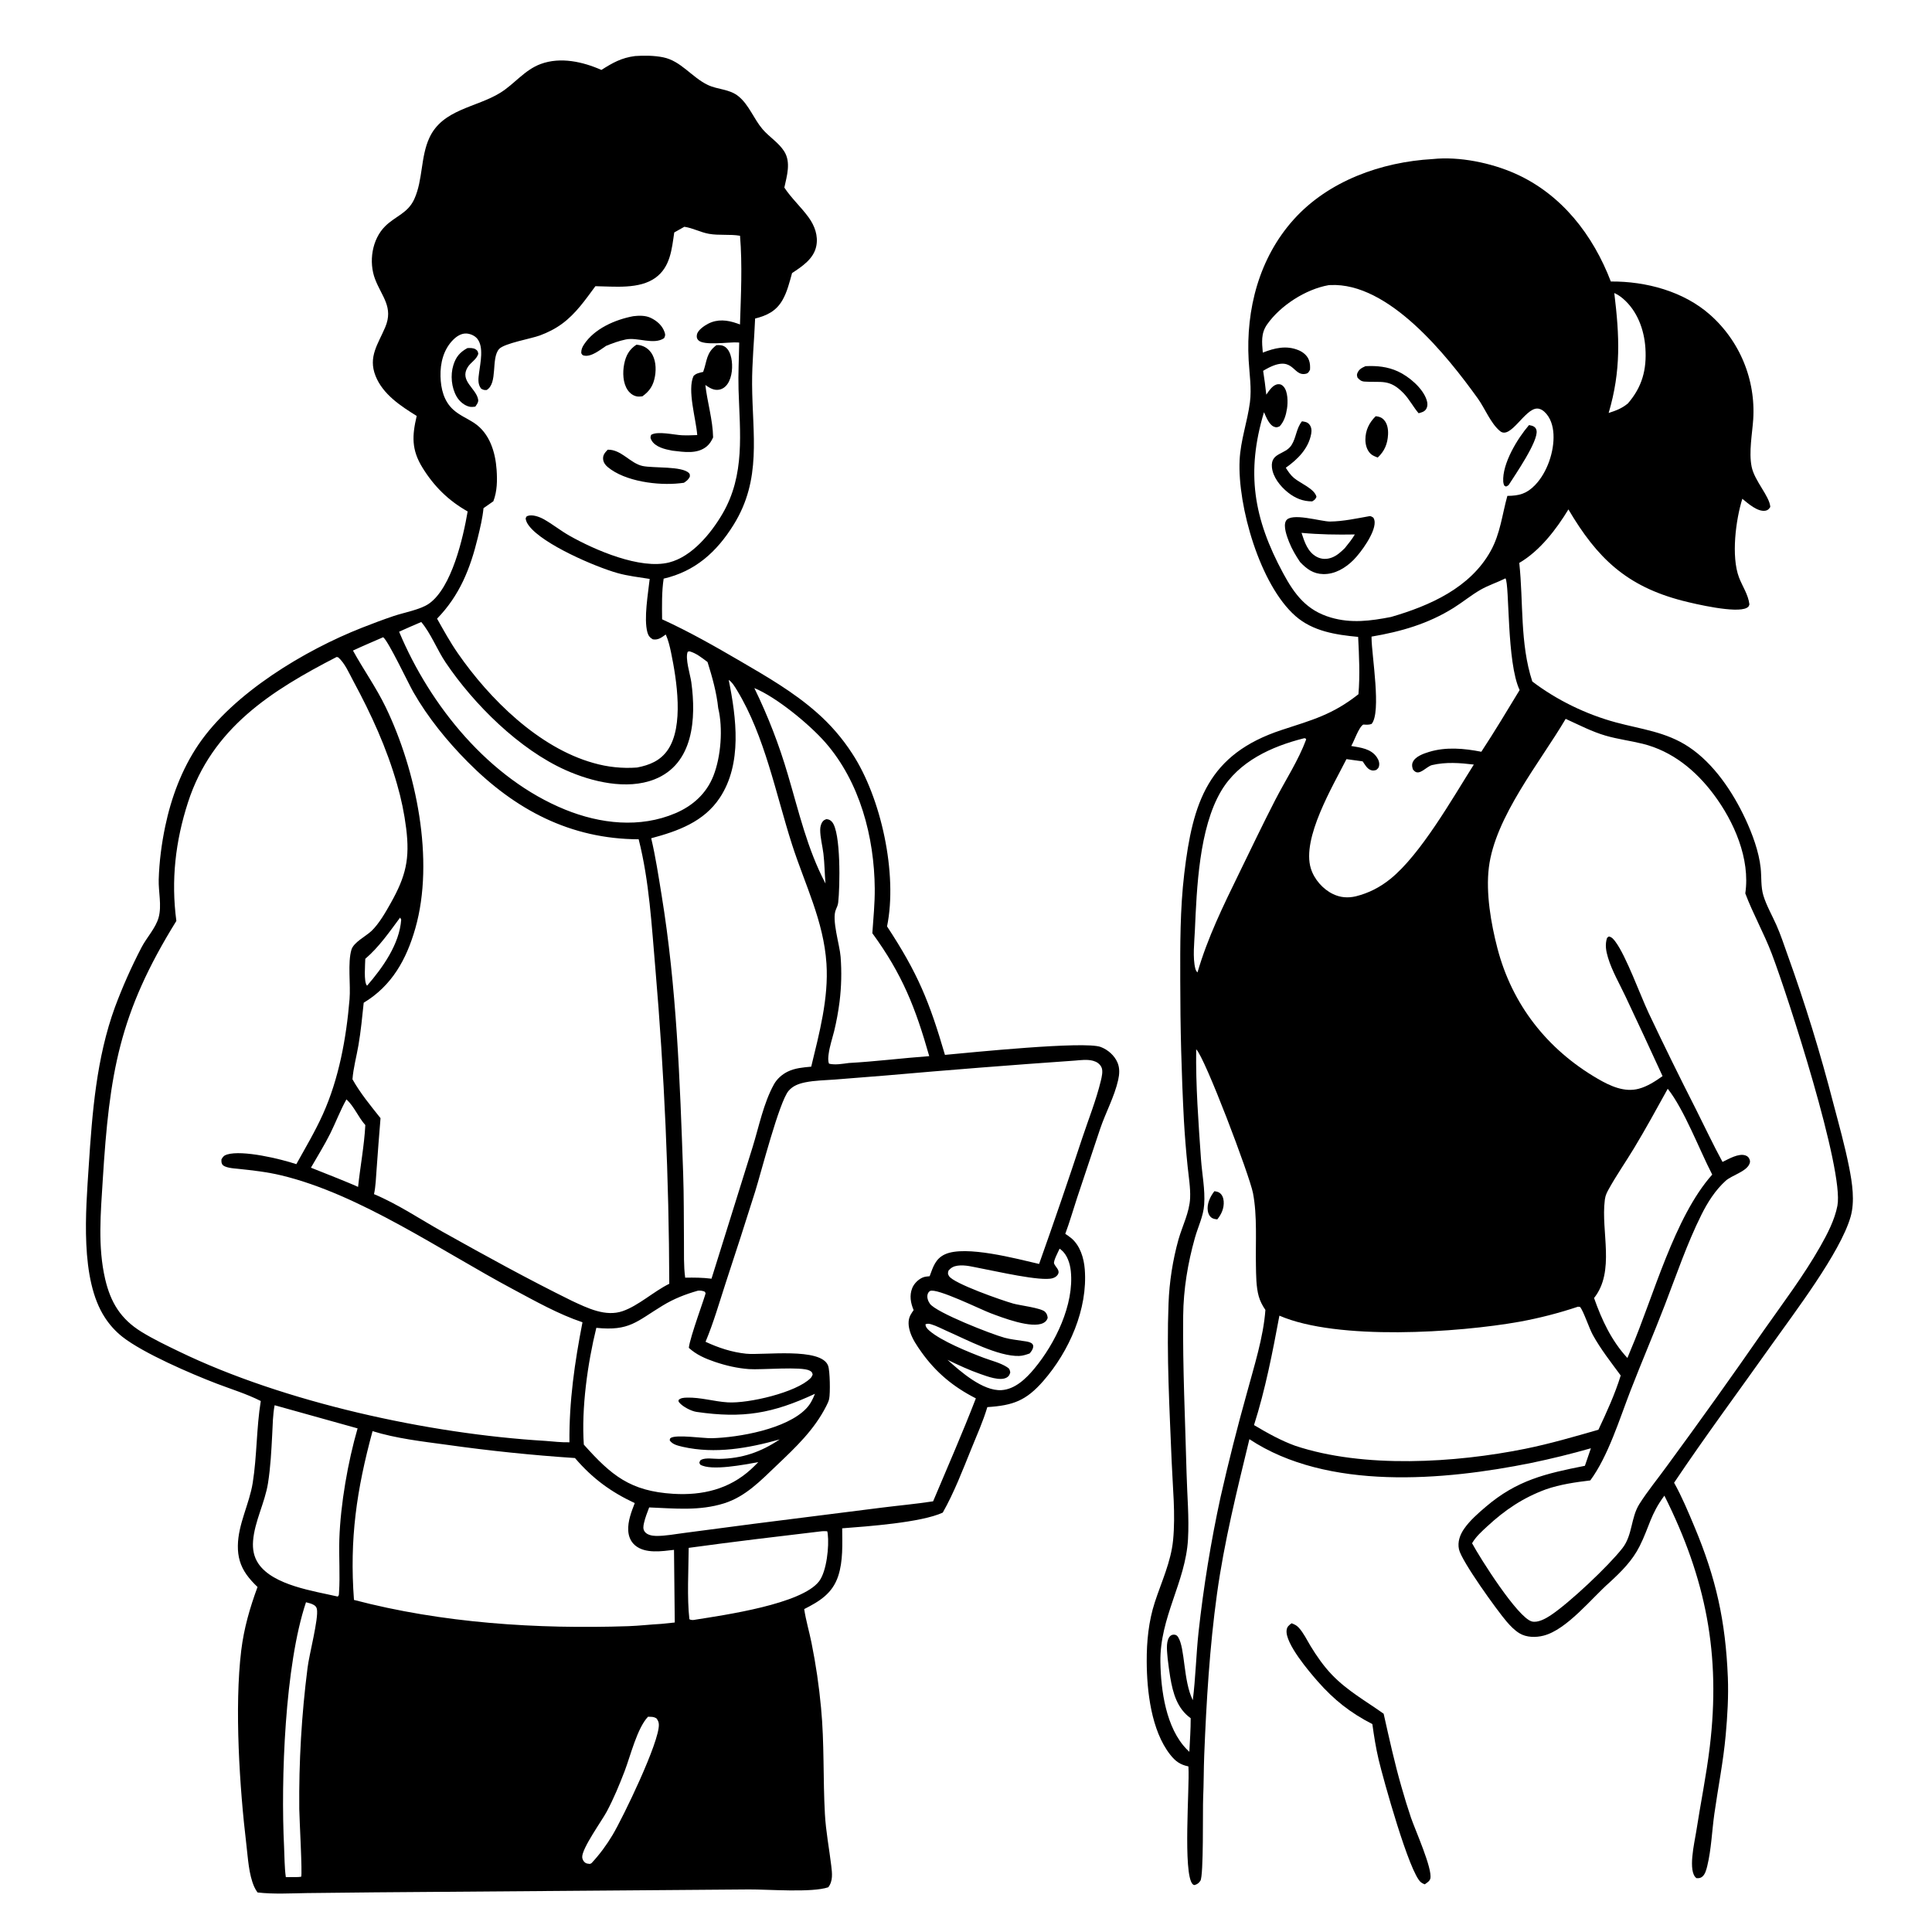 <?xml version="1.0" encoding="UTF-8"?> <svg xmlns="http://www.w3.org/2000/svg" xmlns:xlink="http://www.w3.org/1999/xlink" width="1248" height="1248"><g><path transform="matrix(1.209 -0.01 0.01 1.209 0 9.791)" d="M339.127 24.65C343.971 24.358 349.332 24.443 354.1 25.449C363.639 27.46 369.255 36.194 377.794 40.39C383.194 43.044 389.376 42.595 394.245 46.664C399.814 51.318 402.275 58.792 406.882 64.272C410.422 68.484 415.479 71.548 418.388 76.267C422.01 82.142 419.684 89.367 418.281 95.588C422.08 101.447 427.181 106.059 431.178 111.7C434.318 116.133 436.206 121.443 435.103 126.895C433.712 133.77 427.472 137.759 422.02 141.304C420.629 146.167 419.318 151.419 416.719 155.804C413.298 161.579 408.356 163.912 402.087 165.415C401.523 177.12 400.208 188.873 400.181 200.59C400.119 227.478 405.068 251.237 389.66 275.551C380.508 289.992 368.944 300.222 352.072 303.985C350.947 311.016 351.058 318.577 351.063 325.695C365.5 332.437 379.006 340.275 392.687 348.41C406.855 356.834 420.986 365.141 433.31 376.205Q436.017 378.617 438.55 381.211Q441.084 383.805 443.432 386.568Q445.78 389.331 447.931 392.25Q450.082 395.168 452.026 398.229C467.282 421.846 475.858 462.852 469.885 490.755C486.097 515.869 492.162 531.085 500.255 559.655C514.114 558.509 574.913 552.782 583.51 556.127C587.334 557.615 590.819 560.707 592.404 564.533C593.66 567.565 593.409 570.756 592.674 573.89C590.594 582.751 585.864 591.173 582.861 599.794L570.231 636.595C568.064 642.981 566.162 649.501 563.749 655.794C564.867 656.572 566.049 657.352 567.073 658.252C571.663 662.282 573.578 668.836 573.999 674.754C575.515 696.082 565.288 718.607 551.377 734.291C542.069 744.785 535.11 747.251 521.34 748.029C519.029 755.55 515.653 762.907 512.631 770.174C507.89 781.575 503.245 793.494 497.06 804.195C485.435 809.441 456.629 811.222 443.256 812.14C443.245 820.513 443.635 829.52 440.943 837.548C437.809 846.896 430.871 851.017 422.606 855.126C423.446 861.158 425.216 867.191 426.367 873.192Q429.701 890.4 431.163 907.867C432.833 926.83 431.87 945.72 432.763 964.688C433.205 974.096 434.899 983.071 435.929 992.376C436.368 996.347 436.862 1000.54 434.226 1003.86C425.326 1006.77 402.175 1004.68 391.812 1004.66L324.25 1004.63L192.038 1004.56L155.582 1004.65C146.893 1004.71 137.932 1005.18 129.297 1004.1C128.624 1003.14 128.04 1002.19 127.569 1001.1C124.66 994.427 124.337 985.63 123.537 978.448C120.162 948.182 117.722 904.915 121.659 874.701C123.197 862.901 126.457 851.984 130.642 840.9C128.556 838.88 126.479 836.619 124.82 834.235C121.519 829.493 120.196 824.527 120.315 818.794C120.557 807.134 126.622 796.625 128.532 785.235C130.954 770.794 130.715 756.078 133.197 741.562C125.73 737.69 117.534 735.135 109.713 732.065C95.97 726.669 70.662 715.51 59.59 706.676Q58.231 705.586 56.965 704.388Q55.699 703.19 54.536 701.893Q53.373 700.595 52.321 699.206Q51.269 697.817 50.334 696.346C37.013 675.729 40.586 638.978 42.319 615.311C44.414 586.696 46.898 557.606 57.02 530.516Q63.296 514.089 71.554 498.564C74.328 493.379 79.203 488.353 80.781 482.699C82.554 476.349 80.733 469.023 80.977 462.474C81.329 453.01 82.674 443.31 84.696 434.062C88.045 418.744 93.823 403.605 102.762 390.643C121.641 363.269 159.934 340.664 190.708 328.858C196.32 326.705 202.017 324.604 207.73 322.735C213.173 320.954 221.952 319.475 226.547 316.325C238.856 307.885 245.157 281.123 247.654 267.209C237.484 261.391 229.727 253.597 223.662 243.537C217.858 233.912 218.277 226.506 220.857 215.965C212.303 210.564 202.853 204.246 199.043 194.396C195.071 184.129 200.56 177.388 204.429 168.43C209.039 157.757 202.723 152.047 199.246 142.749C195.782 133.486 197.696 121.384 204.916 114.401C210.463 109.037 217.05 107.637 220.562 100.014C225.294 89.746 224.016 77.626 228.885 67.369C236.119 52.13 254.091 51.502 266.965 43.666C274.61 39.014 280.009 31.572 288.712 28.461C299.28 24.683 311.181 27.45 321.065 31.921C327.178 28.116 331.863 25.513 339.127 24.65ZM90.219 484.702C59.188 533.796 53.774 565.696 49.748 622.778C48.515 640.271 46.719 658.46 50.601 675.737C53.428 688.315 58.788 697.199 69.812 704.105C76.154 708.077 82.977 711.4 89.678 714.715C145.595 742.374 222.941 759.917 285.121 764.124C289.354 764.487 293.674 765.053 297.922 764.974C297.905 742.985 301.063 722.386 305.42 700.911C292.593 696.504 280.209 689.355 268.331 682.887C230.143 662.093 187.108 631.54 145.153 621.099C137.494 619.193 129.861 618.281 122.041 617.4C119.962 617.165 114.582 616.851 113.592 614.822C113.152 613.921 113.216 613.271 113.244 612.299C114.035 610.891 114.679 610.175 116.273 609.703C124.604 607.239 144.998 612.331 153.239 615.177C158.167 606.46 163.418 597.809 167.61 588.708C176.38 569.672 180.487 548.091 182.398 527.331C183.113 519.574 181.475 507.774 183.644 500.802C184.867 496.871 191.432 493.719 194.423 490.919C198.492 487.109 202.107 480.873 204.881 476.024C213.057 461.735 215.296 452.541 213.404 436.235Q212.004 424.275 208.743 412.684C203.339 393.16 195.274 375.196 185.825 357.328C183.642 353.2 181.374 347.689 177.849 344.581L177.012 344.385C141.953 362.091 110.157 381.781 96.967 421.375C90.052 442.134 87.506 462.958 90.219 484.702ZM185.767 341.031C191.328 351.325 198.041 360.898 203.051 371.51C219.036 405.371 228.574 453.326 217.853 489.724C212.975 506.285 205.085 520.282 189.948 529.235C189.093 536.783 188.307 544.371 186.965 551.851C185.886 557.867 184.126 563.992 183.605 570.071C187.742 577.587 193.159 584.23 198.427 590.967Q197.178 604.651 196.096 618.35C195.718 622.622 195.572 627.371 194.606 631.536C207.247 636.941 219.156 645.142 231.102 651.957C253.837 664.927 276.585 677.709 299.98 689.466C308.125 693.336 317.765 698.227 326.939 695.135C335.47 692.26 343.579 684.764 351.962 680.729Q352.411 596.398 345.928 512.316C344.109 489.231 343.093 465.677 337.567 443.116C301.111 442.698 271.718 426.797 246.585 401.03C235.689 389.86 225.511 377.143 217.851 363.505C215.149 358.694 204.783 336.206 201.971 334.037C196.566 336.348 191.111 338.584 185.767 341.031ZM337.399 808.4C337.033 810.026 336.687 811.621 337.773 813.099C339.033 814.815 341.659 815.313 343.653 815.374C348.702 815.528 354.358 814.421 359.401 813.848L395.994 809.348L464.373 801.282C473.561 800.196 482.799 799.455 491.956 798.122C499.786 779.942 507.983 761.696 515.248 743.301C503.244 737.062 493.999 729.28 486.247 718.16C484.006 714.946 481.661 711.425 480.464 707.66C479.518 704.682 479.125 701.304 480.699 698.471C481.201 697.567 481.803 696.712 482.394 695.865C480.821 692.092 480.133 688.048 481.735 684.127C482.708 681.744 484.928 679.577 487.277 678.54C488.45 678.022 489.832 677.945 491.097 677.842C492.963 672.926 494.263 668.473 499.45 666.178C510.411 661.327 537.641 668.908 549.631 671.769Q561.822 638.378 573.233 604.712C576.643 594.728 580.842 584.504 583.394 574.297C583.917 572.205 584.769 568.912 583.799 566.924C582.914 565.11 581.368 564.052 579.463 563.496C576.312 562.576 572.839 563.056 569.617 563.289Q519.249 566.38 468.944 570.379L441.434 572.343C436.2 572.702 430.627 572.703 425.481 573.713C422.067 574.384 418.924 575.47 416.573 578.159C411.496 583.967 401.523 621.669 398.243 631.862Q390.383 656.124 382.19 680.276C378.645 690.845 375.484 701.626 371.083 711.879C377.933 715.147 385.112 717.577 392.682 718.425C401.784 719.445 432.88 715.184 436.468 725.228C437.446 727.967 437.524 739.911 436.88 742.919C436.6 744.225 435.913 745.557 435.302 746.74C428.738 759.432 418.812 768.625 408.561 778.218C399.955 786.271 391.807 794.766 380.232 798.286C366.96 802.322 353.791 800.768 340.231 800.124C339.174 802.852 338.067 805.545 337.399 808.4ZM359.263 119.074C357.885 127.935 357.05 137.425 349.106 143.139C340.392 149.408 327.02 147.643 316.904 147.434C311.499 154.621 306.373 161.962 299.003 167.305C295.324 169.972 291.291 171.961 287.025 173.505C282.303 175.215 267.905 177.539 265.152 180.59C260.714 185.509 264.47 198.855 258.355 202.414C257.022 202.505 256.527 202.339 255.385 201.656C253.427 199.082 253.98 196.08 254.39 193.055C255.095 187.858 257.082 179.493 253.599 175.025C252.267 173.317 249.775 172.217 247.633 172.142C244.935 172.046 242.522 173.625 240.669 175.446C235.478 180.55 233.616 187.845 233.749 194.931C233.874 201.535 235.386 208.165 240.445 212.805C243.709 215.799 247.832 217.506 251.479 219.945C259.743 225.471 262.731 235.64 263.304 245.048C263.65 250.723 263.539 256.545 261.426 261.893C259.665 263.108 257.917 264.347 256.137 265.533C255.595 270.797 254.245 276.143 252.956 281.274C248.811 297.786 242.974 312.097 230.838 324.357C234.296 330.633 237.731 336.977 241.763 342.907C258.553 367.598 284.582 393.722 313.717 402.154Q316.54 402.994 319.426 403.581Q322.312 404.168 325.239 404.498Q328.166 404.828 331.11 404.898Q334.055 404.968 336.994 404.778C343.637 403.568 349.468 401.288 353.507 395.522C362.341 382.91 358.592 358.092 355.732 343.63C355.071 340.288 354.309 336.968 352.957 333.831C350.634 335.429 348.947 336.864 346.014 336.357C344.398 335.398 343.618 334.361 343.146 332.568C341.208 325.2 343.712 311.827 344.609 304.07C338.959 303.115 333.017 302.409 327.511 300.816C315.523 297.347 287.773 285.122 280.358 275.152C279.432 273.907 278.838 272.806 278.596 271.255C278.907 270.536 278.835 270.189 279.635 269.891C282.193 268.935 286.097 270.457 288.333 271.737C292.912 274.357 297.284 277.944 302.033 280.678C315.294 288.312 339.576 299.156 355.097 295.344C367.306 292.346 377.563 280.001 383.726 269.689C396.187 248.838 393.432 226.338 392.919 203.244C392.733 194.872 393.292 186.547 393.484 178.185L392.485 178.108C388.024 177.787 374.418 179.886 371.577 176.683C370.795 175.802 370.719 174.938 370.918 173.808C371.348 171.355 374.982 168.988 376.984 167.977C382.007 165.442 387.187 166.073 392.31 167.904Q393.147 168.204 393.978 168.521C394.607 152.747 395.556 136.894 394.392 121.13C388.875 120.147 383.224 120.973 377.758 119.952C373.256 119.111 369.229 116.781 364.686 116.086L359.263 119.074ZM491.851 560.262C484.758 534.465 477.855 516.406 461.996 494.332C462.599 486.456 463.482 478.449 463.484 470.552C463.491 442.99 456.002 413.447 437.722 392.206C429.388 382.523 411.811 367.774 400.036 362.844Q405.405 374.066 409.801 385.705Q414.196 397.343 417.586 409.313C423.37 429.405 427.528 448.814 437.196 467.587C436.766 462.298 436.802 456.864 436.215 451.62C435.747 447.445 434.548 443.041 434.599 438.847C434.619 437.286 435.004 435.626 436.009 434.4C436.629 433.644 437.039 433.57 437.903 433.181C439.199 433.282 440.047 433.659 440.912 434.638C445.734 440.094 444.902 469.643 443.894 477.758C443.722 479.14 443.22 480.241 442.647 481.496C440.203 486.856 444.527 500.378 444.94 506.786Q445.349 512.777 445.161 518.779Q444.973 524.781 444.19 530.735Q443.111 538.725 441.148 546.544C440.111 550.528 438.692 554.582 438.119 558.661C437.883 560.342 437.647 562.256 438.281 563.851C441.598 564.679 445.512 563.964 448.879 563.567C463.219 562.888 477.521 561.19 491.851 560.262ZM210.5 331.162C226.811 371.07 258.064 410.166 298.464 426.96C317.119 434.715 338.283 437.302 357.368 429.342C366.624 425.482 373.974 418.983 377.774 409.58C381.935 399.282 383.165 384.183 380.648 373.394C379.841 364.972 377.605 356.8 375.155 348.726C372.237 346.497 369.135 343.93 365.548 342.915L364.616 343.127C363.06 346.565 365.881 355.443 366.389 359.4C368.866 378.692 367.321 403.125 346.25 411.186C331.403 416.867 312.802 412.194 298.923 405.867C274.195 394.593 250.195 370.375 235.249 347.846C230.748 341.062 227.496 332.236 222.375 326.077Q216.409 328.553 210.5 331.162ZM374.542 678.201L378.97 664.443L397.09 608.058C400.571 597.128 403.11 584.669 408.746 574.67C410.386 571.76 413.116 569.384 416.108 567.937C420.04 566.036 424.468 565.716 428.756 565.363C433.224 547.535 438.413 528.901 437.352 510.354C436.045 487.525 426.136 467.926 419.464 446.525C411.042 419.51 405.422 388.504 390.806 364.013C389.635 362.051 388.281 359.681 386.383 358.358C390.282 378.613 393.344 403.165 381.092 421.316C372.47 434.089 358.549 438.943 344.274 442.626C346.543 452.592 347.996 462.847 349.56 472.945C357.207 522.321 358.541 572.087 359.868 621.942C360.187 633.944 359.983 645.992 359.991 658C359.996 664.451 359.673 671.141 360.484 677.54C365.26 677.498 369.802 677.556 374.542 678.201ZM410.296 764.362C393.406 768.96 375.783 771.945 358.417 767.899C355.879 767.221 353.114 766.724 351.519 764.444C351.613 763.864 351.502 763.454 352.047 763.104C355.06 761.168 369.483 763.503 374.015 763.423C388.475 763.165 413.951 758.845 424.485 748.075C426.854 745.653 428.029 743.217 429.305 740.153C406.609 750.475 390.833 753.13 365.957 749.3C363.092 748.859 358.52 746.415 356.759 744.186C356.282 743.582 356.421 743.703 356.403 742.887C357.574 741.702 359.286 741.67 360.87 741.633C368.088 741.462 375.48 743.853 382.717 744.345C393.733 745.094 419.346 739.374 427 731.787C427.57 731.222 427.868 730.606 428.165 729.875C427.874 728.641 427.772 728.415 426.568 727.743C422.306 725.361 400.777 727.205 394.165 726.666C387.893 726.155 381.814 724.689 375.883 722.613C370.8 720.834 366.108 718.746 362.122 715.045C362.689 709.461 371.462 686.676 371.304 685.891C371.238 685.559 370.935 685.323 370.751 685.039C369.451 684.576 368.641 684.437 367.263 684.536C360.479 686.408 354.384 688.732 348.323 692.349C334.29 700.721 330.531 705.92 312.794 703.943C307.981 722.794 304.409 746.867 305.595 766.276C320.175 782.878 330.224 791.38 353.207 792.961C368.711 794.028 383.022 790.772 394.807 780.19C396.157 778.978 397.447 777.697 398.735 776.42C391.694 777.582 373.528 781.112 367.675 777.47L367.233 776.478C367.525 775.732 367.495 775.26 368.27 774.879C370.656 773.705 375.091 774.516 377.771 774.501C390.112 774.428 400.061 771.081 410.296 764.362ZM361.163 821.907C360.986 833.75 359.999 848.47 361.224 860.02C362.245 860.64 363.443 860.529 364.624 860.27C379.704 857.989 421.421 852.48 430.739 840.259C434.785 834.953 436.279 821.673 435.511 815.001C435.424 814.246 435.403 814.25 435.224 813.631C433.98 813.57 432.83 813.531 431.589 813.705C408.128 816.278 384.567 818.888 361.163 821.907ZM300.803 773.414Q266.441 770.854 232.363 765.759C219.279 763.874 205.403 762.182 192.781 758.143C183.989 789.499 179.947 815.605 182.108 848.239C229.234 861.041 279.785 864.7 328.512 863.478C334.402 863.33 340.247 862.665 346.123 862.406L353.396 861.717L353.313 822.905C346.803 823.598 337.97 824.956 332.552 820.339C330.221 818.353 329.095 815.491 328.947 812.474C328.698 807.403 330.71 802.377 332.542 797.75C319.696 791.608 310.014 784.337 300.803 773.414ZM191.83 520.13C200.223 510.611 209.341 498.07 210.348 484.979L209.772 483.897C204.004 491.508 198.359 499.597 190.986 505.768C190.928 508.68 189.98 518.062 191.734 520.04C191.763 520.073 191.798 520.1 191.83 520.13ZM186.125 627.599C187.392 616.662 189.602 605.56 190.273 594.593C186.522 590.351 184.47 584.677 180.308 580.781C176.932 586.634 174.544 592.98 171.478 598.992C168.314 605.199 164.538 611.108 161.028 617.124L175.389 622.982C178.965 624.507 182.604 625.953 186.125 627.599ZM544.174 719.549C542.328 720.174 540.523 720.792 538.556 720.836C527.388 721.086 510.398 711.802 499.943 707.125C497.309 705.947 494.506 704.386 491.756 703.551C490.586 703.197 489.815 703.057 488.652 703.501C488.698 704.955 489.581 705.929 490.647 706.88C496.954 712.504 511.577 718.559 519.672 721.685C523.666 723.226 528.366 724.365 531.952 726.691C533.376 727.615 533.434 727.954 533.753 729.616C533.334 730.861 533.076 731.573 531.893 732.27C528.36 734.351 521.461 731.627 517.876 730.348C511.884 728.211 505.948 725.395 500.252 722.578C507.043 728.82 519.007 739.558 528.991 739.019C536.226 738.628 542.183 732.93 546.609 727.688C557.869 714.354 568.258 693.651 566.535 675.705C566.149 671.682 564.719 666.97 561.462 664.305C561.199 664.09 560.916 663.903 560.643 663.702C559.958 665.207 557.183 670.306 557.637 671.597C558.256 673.354 560.7 675.059 559.823 677.046C559.25 678.343 558.157 679.035 556.845 679.434C550.678 681.307 526.286 675.371 518.492 673.876C514.486 673.108 510.104 671.766 506.004 672.34C503.919 672.633 502.639 673.336 501.231 674.864C500.833 676.231 500.669 676.508 501.43 677.824C503.739 681.822 529.824 691.155 535.718 692.848C539.266 693.866 550.364 695.246 552.547 697.325C553.512 698.244 553.893 699.398 553.972 700.681C553.486 701.981 552.868 702.716 551.625 703.338C545.357 706.478 529.762 700.273 523.461 697.85C518.233 695.841 494.811 684.012 491.254 685.734C490.628 686.036 490.163 686.775 489.958 687.422C489.416 689.137 490.141 691.171 491.133 692.567C494.503 697.311 523.843 709.084 530.91 711.057C534.071 711.94 537.455 712.305 540.694 712.847C542.51 713.151 546.432 713.394 546.107 716.026C545.934 717.436 545.059 718.519 544.174 719.549ZM151.125 996.049L152.659 995.898C153.405 994.707 151.968 964.699 151.962 959.747Q151.93 940.839 153.191 921.973Q154.451 903.107 156.999 884.372C157.883 877.372 163.187 858.112 162.268 852.995C162.078 851.937 161.541 851.306 160.662 850.765C159.395 849.984 157.889 849.662 156.467 849.273C144.892 882.854 142.19 943.9 143.675 979.892C143.894 985.206 143.778 990.78 144.48 996.038L151.125 996.049ZM184.802 756.61L140.582 743.878C139.553 748.972 139.466 754.394 139.152 759.581C138.632 768.202 138.12 776.927 136.7 785.455C134.958 795.913 129.341 805.875 128.461 816.288C128.09 820.679 128.777 824.82 131.277 828.527C139.103 840.128 160.694 843.301 173.474 846.373C174.193 845.557 174.061 845.434 174.141 844.406C174.883 834.888 174.167 825.242 174.563 815.698C175.338 797.011 179.48 774.428 184.802 756.61ZM338.68 911.963C332.847 917.961 329.079 932.957 325.952 940.918C323.057 948.285 320.026 955.414 316.263 962.385C313.66 967.206 302.765 981.933 302.909 986.706C302.941 987.764 303.612 989.037 304.473 989.647C305.249 990.196 306.096 990.233 307.003 990.333L307.83 989.954C312.213 985.326 315.952 980.355 319.263 974.905C324.813 965.773 344.829 925.326 344.442 916.073C344.387 914.75 343.984 913.978 343.241 912.913C341.748 911.896 340.409 911.996 338.68 911.963Z"></path><path transform="matrix(1.209 -0.01 0.01 1.209 0 9.791)" d="M381.285 179.475C382.909 179.367 384.507 179.451 385.895 180.41C387.805 181.729 388.76 184.237 389.191 186.424C390.033 190.694 389.628 196.506 387.096 200.187C386 201.781 384.447 202.949 382.51 203.273C379.635 203.752 377.457 202.257 375.2 200.704C376.199 210.004 379.031 219.411 379.12 228.749C378.239 230.57 377.291 232.195 375.705 233.498C370.581 237.711 363.544 236.411 357.503 235.673C357.36 235.649 357.216 235.629 357.073 235.601C353.323 234.863 348.121 233.65 346.15 229.926C345.477 228.654 345.598 228.393 346.007 227.115C349.394 224.971 358.33 227.223 362.397 227.451C365.134 227.604 367.911 227.499 370.648 227.425C370.115 219.012 365.394 203.284 368.93 195.849C370.336 194.379 372.2 194.155 374.103 193.699C376.278 187.806 375.737 183.548 381.285 179.475Z"></path><path transform="matrix(1.209 -0.01 0.01 1.209 0 9.791)" d="M337.004 163.63C340.042 163.28 343.485 163.226 346.285 164.583C349.665 166.22 352.559 168.81 353.707 172.463C354.13 173.809 353.989 174.256 353.38 175.498C347.812 179.24 339.099 174.748 332.857 176.039C329.181 176.799 325.843 177.952 322.367 179.363C319.262 181.355 314.235 185.498 310.315 184.409C309.498 184.182 309.47 183.81 309.044 183.152C309.008 181.286 309.528 180.058 310.55 178.529C316.218 170.043 327.348 165.384 337.004 163.63Z"></path><path transform="matrix(1.209 -0.01 0.01 1.209 0 9.791)" d="M322.749 234.843C330.04 234.707 334.685 242.214 341.3 243.697C347.041 244.984 362.434 243.84 366.073 247.713C366.688 248.368 366.498 248.773 366.517 249.608C365.703 251.226 364.812 251.854 363.324 252.849Q362.286 252.977 361.247 253.087C349.581 254.318 331.806 251.942 322.599 244.044C321.309 242.937 320.35 241.512 320.247 239.77C320.117 237.559 321.343 236.333 322.749 234.843Z"></path><path transform="matrix(1.209 -0.01 0.01 1.209 0 9.791)" d="M338.532 178.892C338.665 178.899 338.798 178.901 338.929 178.915C341.971 179.239 344.455 180.537 346.267 183.034C348.826 186.561 349.091 191.629 348.341 195.78C347.467 200.616 345.498 203.692 341.52 206.475C340.712 206.541 339.799 206.659 338.994 206.567C336.833 206.321 334.96 204.902 333.746 203.149C331.118 199.354 331.022 193.584 331.92 189.223C332.855 184.682 334.626 181.425 338.532 178.892Z"></path><path transform="matrix(1.209 -0.01 0.01 1.209 0 9.791)" d="M248.244 179.932C249.609 179.887 251.396 179.816 252.601 180.618C253.771 181.396 253.774 181.777 254.041 183.062C253.018 186.181 249.969 187.505 248.293 190.189C243.767 197.436 252.786 201.453 253.763 207.506C253.999 208.963 252.975 210.134 252.194 211.26C251.222 211.363 250.175 211.496 249.21 211.288C246.358 210.675 243.695 208.298 242.289 205.821C239.541 200.975 238.964 194.318 240.652 189.033C242.071 184.594 244.191 182.117 248.244 179.932Z"></path><path transform="matrix(1.209 -0.01 0.01 1.209 0 9.791)" d="M764.704 83.215C778.972 81.816 796.026 85.485 808.953 91.4C833.576 102.668 850.133 124.523 859.424 149.413C878.165 149.431 898.277 154.958 912.388 167.711Q913.111 168.364 913.815 169.038Q914.519 169.711 915.204 170.405Q915.889 171.098 916.554 171.81Q917.219 172.522 917.863 173.253Q918.507 173.984 919.131 174.733Q919.754 175.482 920.356 176.248Q920.958 177.014 921.539 177.797Q922.119 178.58 922.676 179.379Q923.234 180.178 923.769 180.993Q924.304 181.807 924.815 182.636Q925.327 183.466 925.815 184.309Q926.303 185.153 926.766 186.009Q927.23 186.866 927.67 187.736Q928.109 188.606 928.523 189.488Q928.938 190.37 929.327 191.263Q929.717 192.156 930.081 193.06Q930.445 193.964 930.783 194.878Q931.121 195.791 931.434 196.714Q931.746 197.637 932.032 198.569Q932.318 199.5 932.577 200.44Q932.837 201.379 933.07 202.325Q933.302 203.271 933.508 204.224Q933.714 205.176 933.893 206.134Q934.072 207.092 934.223 208.054Q934.375 209.017 934.499 209.983Q934.624 210.95 934.721 211.919Q934.818 212.889 934.887 213.861Q934.956 214.833 934.998 215.806Q935.04 216.78 935.054 217.754Q935.069 218.728 935.055 219.703Q935.042 220.677 935.001 221.65Q934.96 222.624 934.892 223.596C934.285 231.568 932.325 241.115 933.826 248.969C935.285 256.609 943.308 264.808 943.62 270.565C942.949 271.575 942.407 272.281 941.141 272.525C936.9 273.342 931.704 268.561 928.717 266.08C925.116 277.283 922.422 296.773 926.586 308.066C928.39 312.959 931.445 317.221 932.038 322.541C931.665 323.573 931.626 323.818 930.603 324.368C924.97 327.399 903.046 322.083 896.383 320.304C866.437 312.312 850.865 297.128 835.757 270.99C829.19 281.588 820.269 293.075 809.263 299.353C811.367 320.503 809.195 342.275 815.699 362.764C828.629 372.79 844.293 380.54 860.019 384.945C873.744 388.79 886.869 390.204 899.015 398.416C912.323 407.415 922.385 422.771 928.946 437.16C932.578 445.125 936.03 454.667 936.887 463.429C937.361 468.283 936.82 473.426 938.21 478.133C939.815 483.571 942.836 488.856 945.08 494.068C947.255 499.118 948.964 504.409 950.755 509.607Q964.642 549.158 974.755 589.838C977.625 601.06 980.659 612.3 982.82 623.685C984.401 632.017 985.842 641.937 983.366 650.235C977.645 669.406 952.79 701.339 940.436 718.467C922.927 742.746 904.788 766.74 887.913 791.46C892.022 798.956 895.245 806.898 898.487 814.797C909.921 842.65 914.804 865.593 915.774 895.7C916.101 905.865 915.369 916.364 914.37 926.491C912.973 940.669 910.061 954.499 907.954 968.568C906.595 977.647 906.184 987.485 903.946 996.34C903.48 998.183 902.824 1000.72 901.291 1002.01C900.296 1002.84 899.352 1002.91 898.126 1002.82C893.329 999.346 897.268 983.613 898.151 978.182C900.615 963.036 903.851 947.958 905.808 932.742C912.158 883.376 904.547 842.932 882.672 798.324C875.092 808.323 874.498 814.926 869.22 825.211C865.265 832.918 859.409 838.63 853.074 844.374C843.397 852.686 830.003 869.525 817.445 872.591C813.348 873.592 808.387 873.514 804.697 871.252C802.057 869.633 799.824 867.255 797.835 864.907C792.877 859.056 774.007 832.425 772.689 826.09C771.861 822.113 773.294 818.283 775.581 815.062C778.695 810.676 783.095 806.923 787.187 803.489C804.031 789.351 819.272 786.019 840.339 782.022L843.619 772.681Q827.829 777.046 811.762 780.241C764.963 789.312 702.637 794.275 661.209 766.315C654.329 793.741 647.311 820.89 643.197 848.913C639.045 877.197 637.059 906.351 635.679 934.919C635.312 942.52 635.324 950.135 634.913 957.733C634.58 963.896 634.891 999.363 633.068 1002.04C632.205 1003.31 631.269 1003.98 629.818 1004.3C629.348 1004.13 629.252 1004.15 628.895 1003.77C623.684 998.183 627.763 951.675 627.204 941.557L627.163 940.87C622.777 939.933 620.231 938.061 617.468 934.469C607.458 921.455 605.297 900.407 605.369 884.564C605.418 873.853 606.546 863.215 609.961 853.011C613.636 842.029 618.737 831.62 619.99 819.947C621.471 806.142 620.011 791.536 619.571 777.677C618.686 749.767 617.284 721.357 618.607 693.457Q619.004 684.769 620.413 676.188Q621.822 667.606 624.224 659.248C626.349 652.056 630.216 644.8 630.603 637.234C630.887 631.672 629.921 625.852 629.406 620.3Q628.235 608.009 627.628 595.678Q625.986 558.365 626.294 521.017C626.408 501.933 626.497 482.856 628.906 463.887C633.742 425.804 642.113 400.142 681.654 387.54C698.048 382.316 708.838 379.611 722.761 368.802C723.712 358.513 723.271 348.459 722.854 338.169C710.951 336.955 698.696 334.992 689.472 326.762C670.568 309.898 658.944 267.578 660.308 243.281C660.915 232.462 664.632 222.846 666.082 212.3C667.1 204.901 665.938 197.319 665.581 189.9C664.273 162.718 671.61 135.293 690.282 114.872C709.048 94.347 737.454 84.54 764.704 83.215ZM883.548 574.174Q873.984 552.825 864.165 531.591C861.06 524.82 857.008 517.772 854.929 510.648C853.892 507.096 853.287 503.65 854.507 500.069L855.434 499.336C857.069 499.594 858.091 500.953 859.015 502.224C864.641 509.961 871.732 530.178 876.33 540.257Q888.363 566.231 901.139 591.847C905.803 601.314 910.242 610.983 915.201 620.291C918.473 618.767 923.789 615.588 927.515 616.92C928.723 617.352 929.368 618.091 929.743 619.292C930.002 620.122 929.908 620.678 929.566 621.488C927.835 625.59 920.043 627.482 916.791 630.381C911.211 635.356 907.052 641.809 903.687 648.427C895.866 663.808 890.091 680.41 883.761 696.45C877.721 711.754 871.093 726.824 865.021 742.116C859.039 757.182 852.812 777.011 843.151 789.859C835.161 790.751 827.027 791.849 819.382 794.434C807.085 798.86 797.463 805.237 787.841 813.993C784.87 816.695 781.773 819.413 779.715 822.903C783.933 830.886 803.728 862.839 811.291 864.942C814.422 865.813 818.658 863.512 821.197 861.869C831.391 855.271 852.561 835.619 860.052 826.155C865.546 819.215 864.587 809.979 869.282 802.669C873.71 795.776 879.18 789.286 884.041 782.672Q910.834 746.824 936.646 710.264C946.989 695.807 958.184 681.24 967.077 665.849C970.886 659.259 974.881 651.747 976.39 644.211C980.209 625.148 950.729 531.658 942.433 509.273C938.344 498.239 932.573 487.887 928.557 476.915C931.431 458.457 922.872 438.514 912.104 423.881C902.595 410.958 890.127 400.562 874.377 396.526C867.855 394.854 861.112 393.963 854.657 392.035C847.289 389.834 840.326 386.105 833.363 382.882C819.472 406.04 795.194 434.913 791.661 461.99C789.89 475.56 792.536 491.826 795.87 505.088C803.466 535.304 822.056 559.417 848.899 575.301C855.472 579.19 863.07 582.842 870.857 580.795C875.518 579.569 879.635 576.894 883.548 574.174ZM673.541 217.703C663.613 249.805 667.482 274.354 683.044 303.795C689.115 315.281 695.456 323.811 708.372 327.708C719.248 330.99 729.537 329.707 740.493 327.673C761.242 321.841 782.944 312.481 794.057 292.829C799.27 283.61 800.323 273.489 803.196 263.49C809.491 263.488 813.539 262.477 818.135 257.749C824.596 251.102 828.518 239.942 828.107 230.717C827.912 226.328 826.633 221.726 823.289 218.662C822.229 217.69 820.938 216.97 819.461 216.968C812.838 216.958 805.157 233.539 799.583 228.859C794.577 224.656 791.654 216.722 787.843 211.325C771.435 188.086 740.715 148.816 709.515 150.078C709.218 150.09 708.922 150.11 708.626 150.126C696.42 152.18 682.764 160.761 675.58 170.856C672.191 175.617 672.761 180.356 673.167 185.867C679.457 183.481 685.69 181.969 692.212 184.714C694.633 185.733 696.829 187.506 697.77 190.024C698.418 191.757 698.436 193.41 698.321 195.231C697.729 196.233 697.461 197.039 696.21 197.331C688.49 199.138 690.081 185.569 673.272 195.603Q674.22 201.959 674.853 208.354C676.359 206.278 678.397 202.965 681.279 202.816C682.534 202.751 683.276 203.192 684.095 204.092C686.491 206.723 686.384 212.631 685.861 215.861C685.308 219.275 684.28 222.768 681.859 225.313C680.502 225.843 680.151 226.075 678.72 225.466C676.196 224.39 674.569 220.07 673.541 217.703ZM677.785 700.458C673.981 719.966 669.945 739.905 663.738 758.809C670.706 763.038 678.004 767.203 685.66 770.047C722.143 782.548 771.183 779.904 808.55 772.663C821.718 770.111 834.799 766.405 847.719 762.815C852.262 753.332 856.666 743.982 859.866 733.938C854.768 726.866 849.324 719.852 845.168 712.176C843.173 708.491 840.298 699.376 838.447 697.103L837.327 696.995Q821.981 701.99 806.083 704.761C773.246 710.342 708.713 714.172 677.785 700.458ZM629.818 905.521C631.419 893.511 631.792 881.279 633.186 869.219Q637.479 832.881 645.53 797.188Q652.116 769.174 660.102 741.526C664.031 727.405 669.142 711.985 670.331 697.335C668.799 695.099 667.549 692.655 666.832 690.028C665.444 684.942 665.528 678.764 665.466 673.508C665.318 661.027 666.466 647.141 664.216 634.871C662.499 625.511 639.103 562.073 634.503 557.784C634.056 577.163 635.396 597.115 636.584 616.47C637.082 624.59 638.724 632.7 638.082 640.856C637.595 647.038 634.679 652.654 632.975 658.549C629.054 672.107 626.642 685.902 626.376 700.039C625.849 728.125 627.004 756.272 627.494 784.351C627.699 796.085 628.722 807.802 627.96 819.544C626.48 842.393 612.503 861.082 612.676 884.947C612.785 900.064 615.354 920.297 626.388 931.738Q627.05 932.43 627.741 933.092C628.082 927.121 628.587 921.105 628.606 915.126C621.413 909.905 619.241 901.632 617.876 893.27C617.327 889.907 616.959 886.505 616.569 883.12C616.36 879.815 615.537 874.657 617.506 871.735C618.063 870.907 618.963 870.379 619.98 870.412C621.116 870.448 621.698 870.857 622.267 871.771C626 877.766 624.752 895.066 629.818 905.521ZM808.891 367.282C802.026 352.497 804.033 311.049 801.83 307.544C797.478 309.672 792.647 311.166 788.454 313.528C783.465 316.338 778.91 320.055 774.017 323.064C760.295 331.498 745.756 335.539 730.013 338.078L730.009 338.843C730.012 348.131 735.033 378.6 729.653 384.731C728.151 385.287 726.785 385.117 725.223 385.021C722.802 386.332 720.264 393.844 718.683 396.424C723.66 397.322 729.171 397.919 732.27 402.494C733.287 403.996 733.883 405.725 733.381 407.524C733.124 408.444 732.659 408.677 731.993 409.305C730.744 409.708 729.935 409.804 728.694 409.241C726.958 408.453 725.764 406.224 724.726 404.693L716.066 403.423C708.719 417.714 691.706 445.508 696.561 461.681C698.3 467.475 702.901 472.834 708.34 475.477C712.257 477.381 716.177 477.688 720.377 476.781C727.411 475.086 733.411 472.072 739.079 467.561C755.352 454.608 772.461 424.976 784.089 406.89C776.642 405.931 769.179 405.302 761.778 406.976C758.809 407.648 754.947 412.881 752.182 409.956L751.575 409.313C751.139 407.938 750.859 406.885 751.44 405.451C752.691 402.361 757.282 400.804 760.207 399.938C769.348 397.232 778.983 398.203 788.157 400.08C795.405 389.249 802.05 378.347 808.891 367.282ZM863.515 724.613L865.29 720.382C877.775 691.776 889.167 649.652 909.642 626.998C902.892 613.682 895.043 592.264 886.264 580.95C880.283 591.565 874.335 602.243 867.947 612.62C863.494 619.853 858.488 626.904 854.311 634.287C853.379 635.935 852.542 637.531 852.26 639.421C852.22 639.684 852.173 639.946 852.137 640.209C849.865 656.952 857.478 678.179 845.972 692.43C850.041 704.254 855.039 715.252 863.515 724.613ZM861.222 155.582C863.823 178.64 864.563 196.998 857.679 219.645C861.61 218.405 864.791 217.284 868.028 214.605C875.69 205.903 878.262 196.603 877.598 185.111C877.026 175.22 873.413 165.165 865.769 158.545C864.348 157.314 862.918 156.382 861.222 155.582ZM635.536 516.728C641.177 498.004 649.559 481.305 658.253 463.846C664.728 450.841 671.107 437.743 677.864 424.882C683.471 414.209 690.339 404.007 694.643 392.707L694.197 392.111L693.442 392.105C676.117 396.313 658.495 404.127 648.951 419.953C637.015 439.747 635.518 471.645 634.328 494.32C634.014 500.306 632.941 508.926 634.412 514.706C634.621 515.529 634.947 516.108 635.536 516.728Z"></path><path transform="matrix(1.209 -0.01 0.01 1.209 0 9.791)" d="M729.578 273.693C730.397 273.722 730.822 274.116 731.507 274.534C731.97 275.436 732.166 275.997 732.18 277.036C732.262 282.858 724.798 292.987 720.764 296.99C716.459 301.261 710.774 304.628 704.539 304.461C699.142 304.316 695.682 301.669 692.167 297.925C689.858 294.437 687.821 290.942 686.322 287.023C685.241 284.197 683.216 278.647 684.793 275.869C687.464 271.164 703.494 276.425 708.372 276.414C715.381 276.398 722.676 274.855 729.578 273.693ZM716.118 290.697C718.056 288.341 719.968 286.049 721.544 283.428C711.932 283.526 702.636 283.305 693.069 282.341C694.598 287.2 696.293 292.654 701.118 295.235C703.672 296.602 706.451 296.667 709.148 295.67C711.917 294.647 714.029 292.701 716.118 290.697Z"></path><path transform="matrix(1.209 -0.01 0.01 1.209 0 9.791)" d="M693.786 222.745C695.229 222.973 696.598 223.123 697.615 224.309C698.859 225.758 699.018 227.609 698.674 229.424C697.164 237.391 691.301 243.078 684.951 247.479C686.174 249.496 687.477 251.447 689.28 252.997C692.643 255.887 700.188 258.802 701.212 263.137C700.538 264.606 700.302 264.693 698.916 265.566C693.909 265.539 689.781 263.786 685.939 260.656C681.956 257.412 677.991 252.421 677.537 247.155C676.854 239.224 684.711 240.6 688.087 235.438C690.674 231.482 690.676 226.535 693.786 222.745Z"></path><path transform="matrix(1.209 -0.01 0.01 1.209 0 9.791)" d="M727.988 193.569C734.054 193.319 739.771 193.916 745.324 196.534C751.21 199.31 758.454 205.529 760.49 211.866C761.001 213.458 761.118 215.331 760.158 216.787C759.209 218.224 757.698 218.526 756.15 218.946C753.306 215.582 751.294 211.481 748.269 208.278C740.721 200.287 736.471 202.513 727.373 201.8C725.587 201.66 724.761 200.878 723.651 199.629C723.456 198.741 723.203 198.324 723.54 197.431C724.363 195.248 725.953 194.449 727.988 193.569Z"></path><path transform="matrix(1.209 -0.01 0.01 1.209 0 9.791)" d="M815.077 225.765C815.773 225.928 816.708 226.066 817.334 226.398C818.337 226.929 818.888 227.602 819.081 228.739C820.046 234.411 807.26 252.551 803.981 257.628C803.536 258.09 803.08 258.241 802.504 258.504L801.587 257.985C801.294 257.296 801.099 256.672 801.058 255.918C800.527 246.203 808.905 232.78 815.077 225.765Z"></path><path transform="matrix(1.209 -0.01 0.01 1.209 0 9.791)" d="M733.199 220.354C734.932 220.487 736.369 221.013 737.561 222.307C739.481 224.392 739.881 227.491 739.721 230.209C739.428 235.197 737.767 239.052 734.118 242.427C732.696 241.892 731.3 241.388 730.215 240.281C728.305 238.335 727.569 235.441 727.599 232.783C727.657 227.8 729.684 223.764 733.199 220.354Z"></path><path transform="matrix(1.209 -0.01 0.01 1.209 0 9.791)" d="M682.951 864.856C684.472 865.461 685.618 865.988 686.731 867.219C689.26 870.016 691.011 873.801 692.943 877.049C696.194 882.514 699.916 887.949 704.299 892.575C712.586 901.322 722.165 906.645 731.722 913.598C734.568 926.733 737.284 939.744 740.9 952.701Q743.181 961.058 745.874 969.292C748.103 975.959 757.125 996.439 755.949 1001.79C755.627 1003.25 754.066 1004.11 752.922 1004.92C752.222 1004.64 751.594 1004.34 750.985 1003.88C744.788 999.19 731.082 947.913 728.859 938.167C727.416 931.838 726.47 925.511 725.644 919.082C714.017 913.009 705.238 905.974 696.668 896.044C692.245 890.918 679.368 875.629 680.24 868.546C680.471 866.669 681.531 865.863 682.951 864.856Z"></path></g><g><path transform="matrix(1.209 -0.01 0.01 1.209 0 9.791)" d="M643.611 633.671C644.53 633.825 645.443 633.967 646.243 634.495C647.781 635.51 648.414 637.383 648.525 639.135C648.755 642.781 647.283 646.034 645.007 648.762C644.108 648.651 643.029 648.473 642.248 647.998C640.92 647.191 640.212 645.686 639.997 644.201C639.45 640.414 641.309 636.534 643.611 633.671Z"></path></g></svg> 